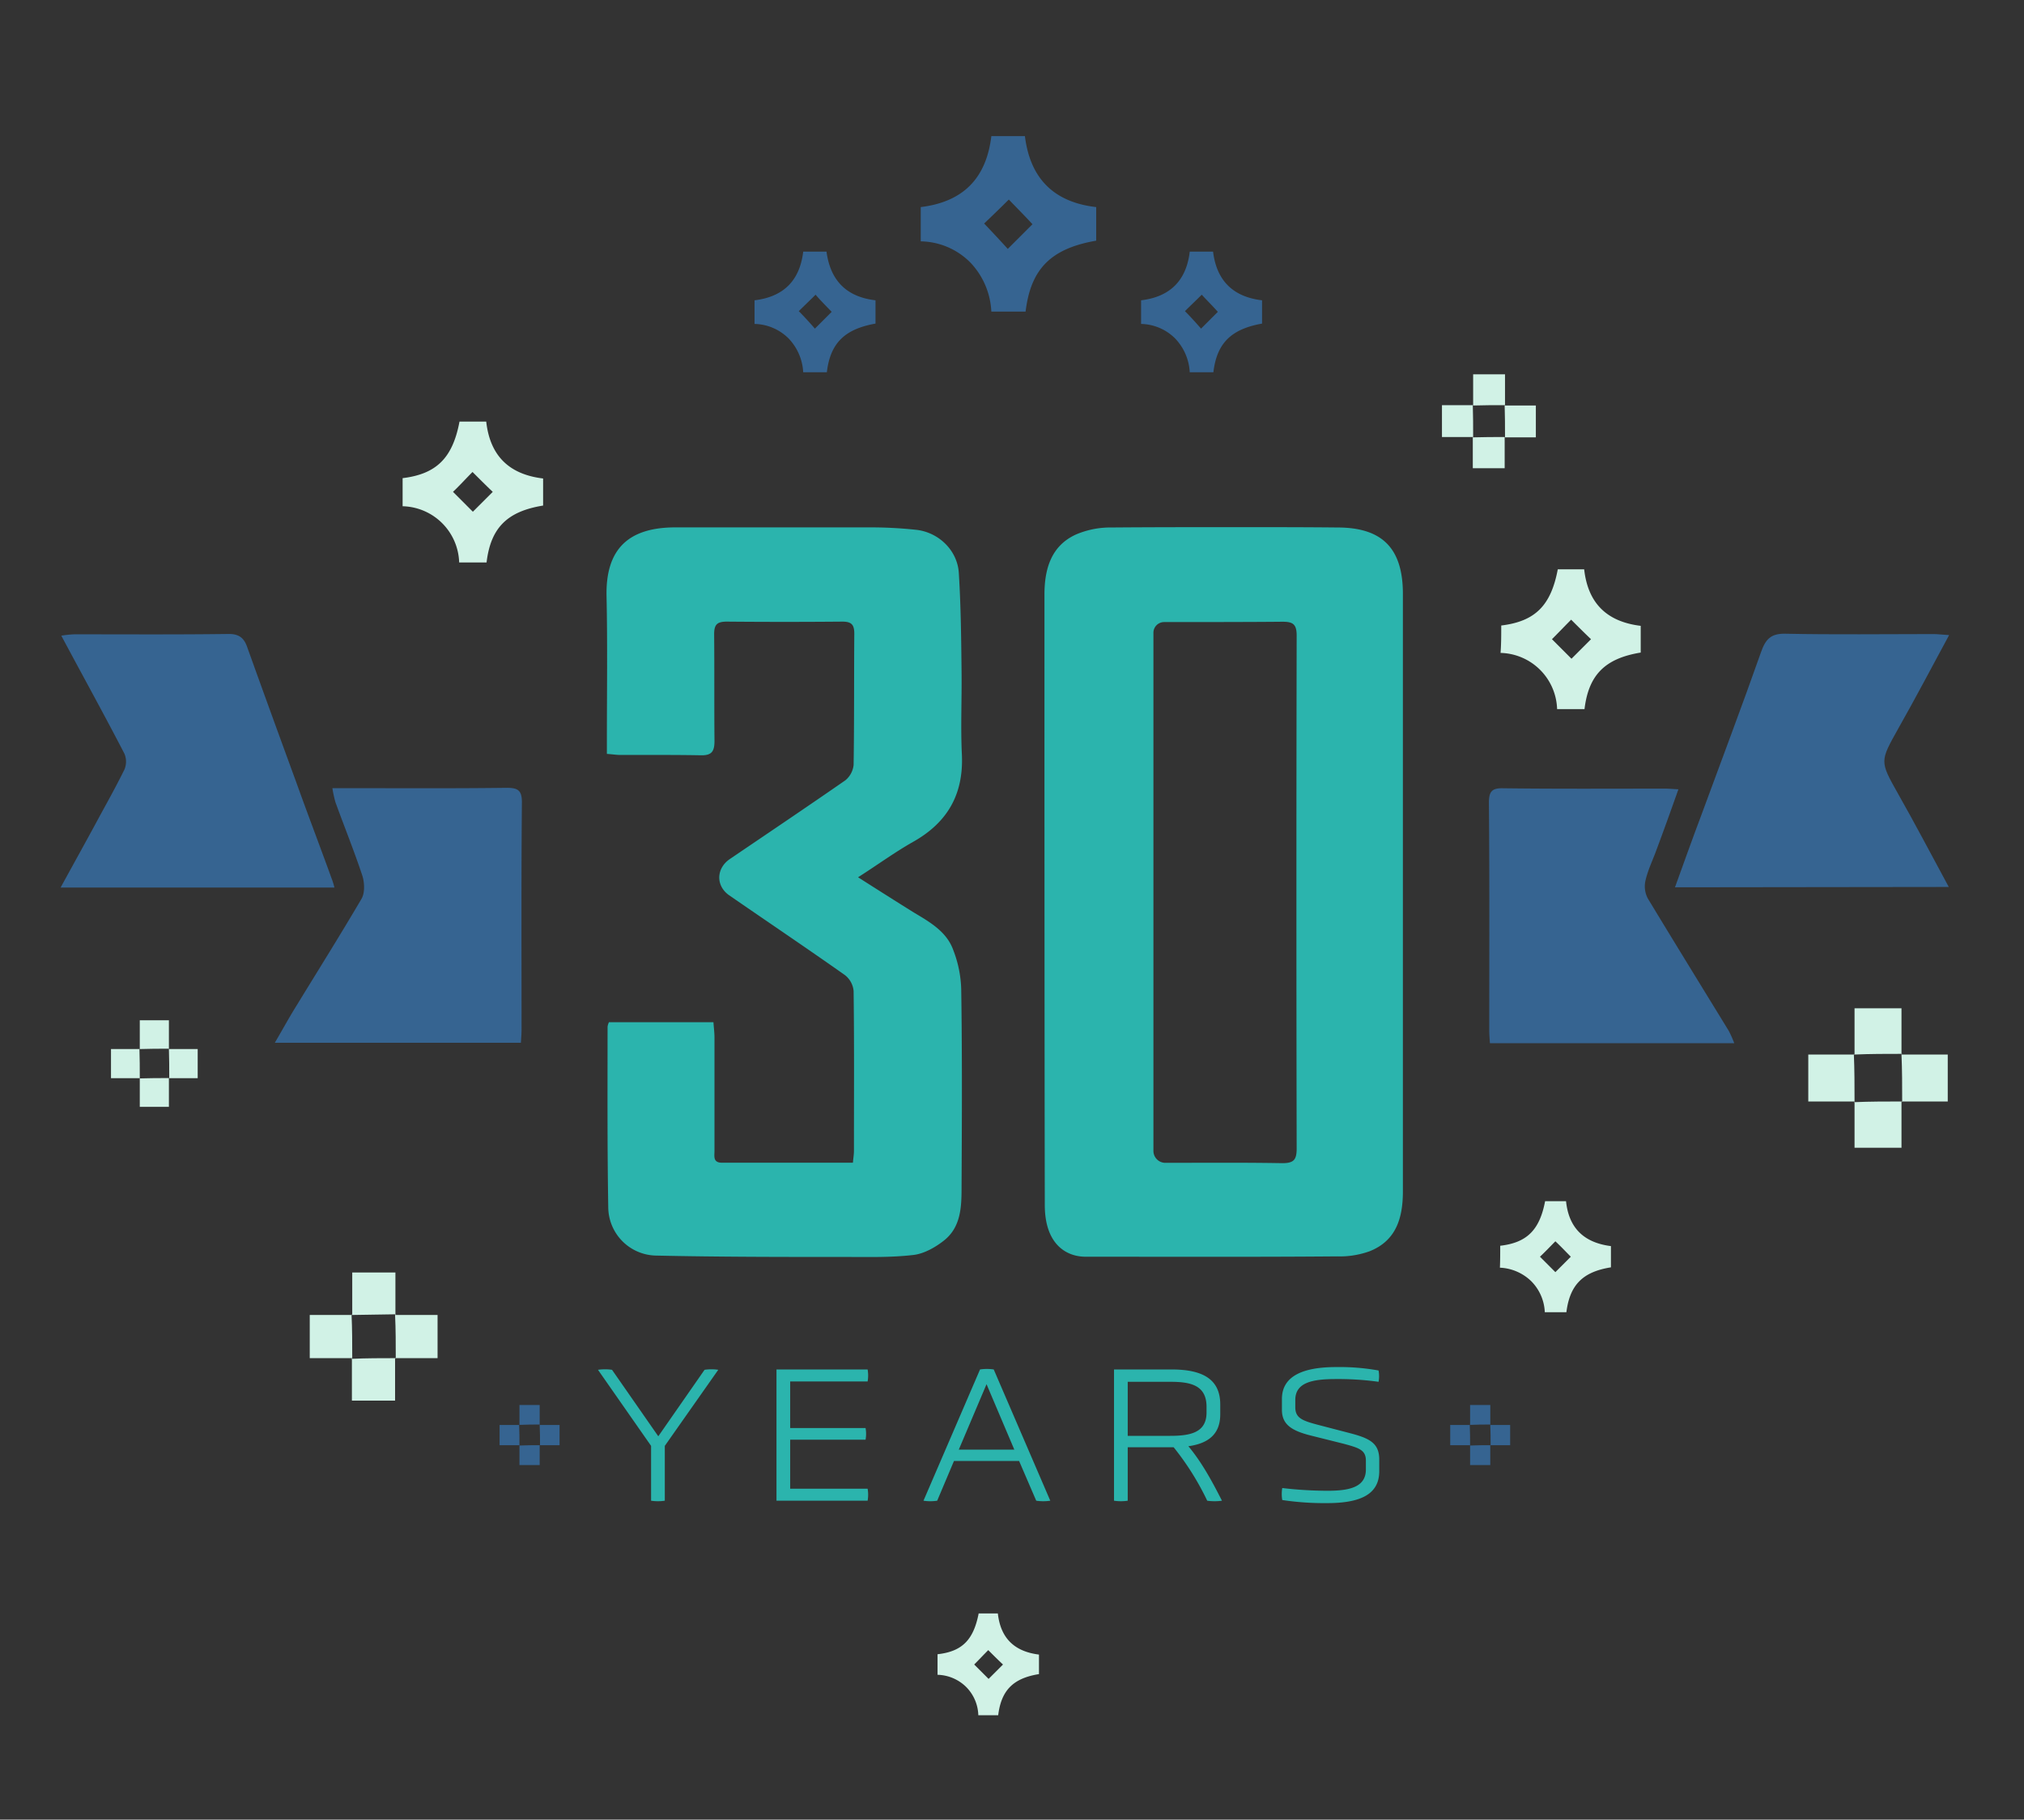 <svg id="Layer_3" data-name="Layer 3" xmlns="http://www.w3.org/2000/svg" viewBox="0 0 590.64 531"><rect x="0" y="0" width="590.64" height="531" fill="#333333" stroke="none"/><defs><style>.cls-1{fill:#2bb4ad;}.cls-2{fill:#366491;}.cls-3{fill:#d1f2e6;}</style></defs><path id="SVGID" class="cls-1" d="M336.59,335.93V184.63a3.12,3.12,0,0,1,3.1-3.1c7.3,0,25.6,0,34.5-.1,3,0,4.2.6,4.2,4q-.15,74.85,0,149.7c0,3.3-.8,4.3-4.2,4.3-11.3-.2-22.6-.1-34.3-.1h0a3.49,3.49,0,0,1-3.3-3.4m-12.2-182a25.57,25.57,0,0,0-10.3,2c-7.4,3.3-9.3,10.2-9.3,17.6,0,50.4,0,127.7.1,178.1,0,11.5,6.3,15.1,11.9,15.1,22.1,0,51.2.1,73.3-.1a25.77,25.77,0,0,0,9.6-1.5c7.8-3.1,9.7-9.8,9.7-17.5V173.33c0-13.2-5.9-19.4-19.1-19.4-9.7-.1-19.4-.1-29.1-.1-12.2,0-24.5,0-36.8.1"/><path id="SVGID-2" data-name="SVGID" class="cls-1" d="M177,174c.3,14,.1,28.1.1,42.1V220c1.6.1,2.7.3,3.8.3h7.5c5.3,0,10.6,0,16,.1,3.3.1,4.1-1.1,4.1-4.2-.1-10.4,0-20.7-.1-31.1,0-2.8.8-3.7,3.7-3.7,11.2.1,22.5.1,33.7,0,2.6,0,3.5.8,3.5,3.5-.1,12.8,0,25.5-.2,38.3a6.72,6.72,0,0,1-2.4,4.5c-11.1,7.7-22.4,15.3-33.6,22.9-4.1,2.7-4.3,7.8-.4,10.6,11.3,7.8,22.6,15.4,33.8,23.3a6.63,6.63,0,0,1,2.6,4.7c.2,15.5.1,31.1.1,46.6,0,1.1-.2,2.2-.3,3.5h-38.2c-2.7,0-2.2-1.9-2.2-3.5v-33c0-1.5-.2-2.9-.3-4.5h-30.5a4.6,4.6,0,0,0-.4,1.3c0,17.6-.1,35.1.2,52.7a14.21,14.21,0,0,0,14.1,14.1c18.3.4,36.6.4,55,.4,6.7,0,13.4.2,20.1-.6,3.1-.4,6.4-2.3,8.9-4.3,4.8-3.9,5-9.7,5-15.3.1-19.3.2-38.7-.1-58a34,34,0,0,0-2.3-11.3c-1.9-5.4-6.8-8.2-11.5-11-5.3-3.3-10.5-6.6-16.3-10.3,5.8-3.7,10.7-7.3,16-10.3,10-5.6,14.8-13.8,14.3-25.4-.4-8.1,0-16.2-.1-24.3-.1-9.6-.2-19.2-.8-28.8-.4-6.6-5.9-11.9-12.5-12.6a123.89,123.89,0,0,0-13.6-.7h-56.3c-14-.1-20.7,6.3-20.4,20.1"/><path class="cls-2" d="M97.59,259H17.69c3.6-6.6,7-12.7,10.3-18.8,2.8-5.2,5.7-10.3,8.3-15.6a5.91,5.91,0,0,0,0-4.7c-5.9-11.4-12.1-22.6-18.4-34.4a30.81,30.81,0,0,1,3.8-.4c15,0,30.1.1,45.1-.1,3,0,4.4,1.2,5.3,3.7,4.7,13.1,9.5,26.3,14.3,39.4,3.4,9.5,7,18.9,10.4,28.3a20.76,20.76,0,0,1,.8,2.6"/><path class="cls-2" d="M488.79,258.93c2.6-7.2,5.1-14.2,7.7-21.1,5.8-15.8,11.8-31.6,17.4-47.5,1.3-3.7,2.8-5.5,7.1-5.4,14.4.3,28.8.1,43.2.1,1.3,0,2.7.2,4.6.3-5.1,9.4-9.8,18.4-14.8,27.2-5.4,9.7-5.5,9.5-.1,19.1,5,8.8,9.7,17.8,14.8,27.2l-79.9.1Z"/><path class="cls-2" d="M97,230h4.3c15.5,0,31.1.1,46.6-.1,3.2,0,4.4.7,4.4,4.2-.2,22.1-.1,44.2-.1,66.3,0,1.2-.1,2.5-.2,3.9H80.19c2.3-3.9,4.3-7.6,6.5-11.1,6.3-10.3,12.7-20.5,18.8-30.9,1-1.7.9-4.6.3-6.6-2.4-7.3-5.3-14.4-7.9-21.6A33.61,33.61,0,0,1,97,230"/><path class="cls-2" d="M489.79,230.33c-2.2,6.2-4.2,11.8-6.3,17.4-1.1,3.1-2.6,6.1-3.3,9.2a7.49,7.49,0,0,0,.7,5.3c7.8,12.9,15.7,25.7,23.6,38.6a31.72,31.72,0,0,1,1.6,3.6h-71.3c-.1-1.4-.2-2.6-.2-3.8,0-22.1.1-44.2-.1-66.3,0-3.3.8-4.4,4.2-4.3,15.7.2,31.3.1,47,.1,1.1,0,2.3.1,4.1.2"/><path class="cls-1" d="M190,421.93l-15.5-22.2a14.08,14.08,0,0,1,4.1,0l13.5,19.4,13.5-19.4a13.4,13.4,0,0,1,4,0L194,421.93v16a13.41,13.41,0,0,1-4,0Z"/><path class="cls-1" d="M226.59,437.93v-38.3h26.6a10.28,10.28,0,0,1,0,3.5h-22.6v13.6h22a9.7,9.7,0,0,1,0,3.4h-22v14.3h22.6a10.28,10.28,0,0,1,0,3.5Z"/><path class="cls-1" d="M297.39,426.33h-19l-4.9,11.6a13.41,13.41,0,0,1-4,0l16.5-38.3a13.4,13.4,0,0,1,4,0l16.5,38.3a14.08,14.08,0,0,1-4.1,0Zm-9.5-22.4-8.1,19.1H296Z"/><path class="cls-1" d="M356.09,412.73c0,5.8-3.5,8.5-9.3,9.3,4.1,4.9,7.2,10.8,9.8,15.9a15.48,15.48,0,0,1-4.3,0,79.36,79.36,0,0,0-9.8-15.6h-13.4v15.6a13.41,13.41,0,0,1-4,0v-38.3h16.8c8.7,0,14.2,2.6,14.2,10.2Zm-4-2.2c0-6.4-4.8-7.3-10.6-7.3h-12.4V419h12.4c5.8,0,10.6-.9,10.6-6.8Z"/><path class="cls-1" d="M402.49,429.33c0,6.8-5.6,9.3-15.2,9.3a82.43,82.43,0,0,1-13.1-.9,10.28,10.28,0,0,1,0-3.5,115.14,115.14,0,0,0,13.1.8c6.2,0,11.3-.9,11.3-6.2v-2.6c0-3.1-2-3.7-6.4-4.9l-9.6-2.4c-5.6-1.4-8.5-3.2-8.5-7.5v-3.2c0-6.8,6.4-9.3,15.8-9.3a64.2,64.2,0,0,1,12.4,1,9.15,9.15,0,0,1,0,3.3,85.15,85.15,0,0,0-12.4-.8c-6.7,0-11.9.9-11.9,6.1v2.1c0,3.1,1.9,3.9,6.4,5.1l9.6,2.5c5.7,1.5,8.5,2.9,8.5,7.7v3.4Z"/><path class="cls-2" d="M319.89,60.43v9.8c-13.2,2.3-19.1,8.2-20.6,20.7h-10a22.23,22.23,0,0,0-6.2-14.4,20.86,20.86,0,0,0-14.4-6.1v-10c12.2-1.5,19.1-8.2,20.6-20.7h9.8C300.59,51.93,307.39,59,319.89,60.43Zm-25.5-2.2c-2.3,2.3-5,4.9-7.2,7,2.3,2.4,4.9,5.2,6.9,7.4l7.2-7.2C299.19,63.13,296.49,60.43,294.39,58.23Z"/><path class="cls-2" d="M368.29,87.63v6.8c-9,1.6-13.2,5.7-14.2,14.2h-6.9a15.42,15.42,0,0,0-4.3-9.9,14.5,14.5,0,0,0-9.9-4.2v-6.9c8.4-1,13.2-5.7,14.2-14.2H354C355,81.73,359.69,86.63,368.29,87.63ZM350.69,86c-1.6,1.6-3.5,3.4-4.9,4.8,1.6,1.6,3.4,3.6,4.7,5.1l4.9-4.9C354,89.43,352.19,87.63,350.69,86Z"/><path class="cls-2" d="M255.49,87.63v6.8c-9,1.6-13.2,5.7-14.2,14.2h-6.9a15.42,15.42,0,0,0-4.3-9.9,14.5,14.5,0,0,0-9.9-4.2v-6.9c8.4-1,13.2-5.7,14.2-14.2h6.8C242.29,81.73,246.89,86.63,255.49,87.63ZM238,86c-1.6,1.6-3.5,3.4-4.9,4.8,1.6,1.6,3.4,3.6,4.7,5.1l4.9-4.9C241.19,89.43,239.39,87.63,238,86Z"/><path class="cls-2" d="M429,421.73h-5.8v-5.9H429l-.1-.1c.1,2,.1,4,.1,6Z"/><path class="cls-2" d="M429,415.83V410h5.9v5.8l.1-.1c-2,0-4,0-6,.1Z"/><path class="cls-2" d="M434.89,415.83h5.8v5.9h-5.8l.1.1c0-2.1,0-4.1-.1-6Z"/><path class="cls-2" d="M434.89,421.73v5.8H429v-5.8l-.1.1c2.1-.1,4.1-.1,6-.1Z"/><path class="cls-2" d="M151.59,421.73h-5.8v-5.9h5.8l-.1-.1c.1,2,.1,4,.1,6Z"/><path class="cls-2" d="M151.59,415.83V410h5.9v5.8l.1-.1c-2,0-4,0-6,.1Z"/><path class="cls-2" d="M157.49,415.83h5.8v5.9h-5.8l.1.1c0-2.1,0-4.1-.1-6Z"/><path class="cls-2" d="M157.49,421.73v5.8h-5.9v-5.8l-.1.1c2.1-.1,4.1-.1,6-.1Z"/><path class="cls-3" d="M437.79,363.53c7.8-.9,11.5-4.6,13.1-13H457c.8,7.8,5.2,12.1,13.1,13.1v6.2c-8.2,1.3-12,5.1-13,13.1h-6.3a13.6,13.6,0,0,0-4-9.1,14,14,0,0,0-9.1-3.9C437.79,367.83,437.79,365.83,437.79,363.53Zm16.1-1.3c-1.4,1.4-3.1,3.2-4.5,4.5l4.5,4.5,4.5-4.5C457,365.33,455.39,363.63,453.89,362.23Z"/><path class="cls-3" d="M438.09,182.53c9.9-1.2,14.5-5.8,16.5-16.4h7.7c1.1,9.9,6.6,15.3,16.5,16.5v7.8c-10.4,1.7-15.2,6.5-16.4,16.5h-8a16.92,16.92,0,0,0-16.5-16.4C438.09,187.93,438.09,185.33,438.09,182.53Zm20.4-1.7c-1.8,1.8-3.9,4-5.6,5.7l5.7,5.7,5.7-5.7C462.39,184.73,460.29,182.63,458.49,180.83Z"/><path class="cls-3" d="M273.59,482.73c7.2-.8,10.5-4.2,12-11.9h5.6c.8,7.2,4.8,11.1,12,12v5.7c-7.5,1.2-11,4.7-11.9,12h-5.8a12.17,12.17,0,0,0-3.6-8.3,12.33,12.33,0,0,0-8.3-3.5Zm14.8-1.2c-1.3,1.3-2.8,2.9-4.1,4.2l4.2,4.2,4.2-4.2C291.19,484.33,289.69,482.83,288.39,481.53Z"/><path class="cls-3" d="M117.49,139.53c9.9-1.2,14.6-5.9,16.6-16.5h7.8c1.1,9.9,6.6,15.4,16.6,16.6v7.9c-10.5,1.7-15.3,6.5-16.5,16.6h-8a16.92,16.92,0,0,0-16.5-16.4Zm20.4-1.8c-1.8,1.8-3.9,4.1-5.7,5.8l5.8,5.8,5.8-5.8C141.89,141.73,139.79,139.63,137.89,137.73Z"/><path class="cls-3" d="M102.79,396.33H90.39v-12.6h12.4l-.2-.2c.2,4.3.2,8.6.2,12.8Z"/><path class="cls-3" d="M102.79,383.73v-12.4h12.6v12.4l.2-.2c-4.3.1-8.6.1-12.8.2Z"/><path class="cls-3" d="M115.29,383.73h12.4v12.6h-12.4l.2.2c0-4.4,0-8.7-.2-12.8Z"/><path class="cls-3" d="M115.29,396.33v12.4h-12.6v-12.4l-.2.2c4.5-.2,8.8-.2,12.8-.2Z"/><path class="cls-3" d="M429.89,127.53h-9.1v-9.3h9.1l-.1-.1c.1,3.2.1,6.3.1,9.4Z"/><path class="cls-3" d="M429.89,118.33v-9.1h9.3v9.1l.1-.1c-3.2,0-6.3,0-9.4.1Z"/><path class="cls-3" d="M439.09,118.33h9.1v9.3h-9.1l.1.1c0-3.3,0-6.4-.1-9.4Z"/><path class="cls-3" d="M439.09,127.53v9.1h-9.3v-9.1l-.1.1c3.3-.1,6.4-.1,9.4-.1Z"/><path class="cls-3" d="M40.79,314.63h-8.4v-8.5h8.4l-.1-.1c.1,2.9.1,5.7.1,8.6Z"/><path class="cls-3" d="M40.79,306.13v-8.4h8.5v8.4l.1-.1c-2.9,0-5.8,0-8.6.1Z"/><path class="cls-3" d="M49.29,306.13h8.4v8.5h-8.4l.1.1c0-3,0-5.8-.1-8.6Z"/><path class="cls-3" d="M49.29,314.63V323h-8.5v-8.4l-.1.1c2.9-.1,5.8-.1,8.6-.1Z"/><path class="cls-3" d="M541.19,321.43h-13.5v-13.7h13.5l-.2-.2c.2,4.7.2,9.3.2,13.9Z"/><path class="cls-3" d="M541.19,307.73v-13.5h13.7v13.5l.2-.2c-4.7,0-9.3,0-13.9.2Z"/><path class="cls-3" d="M554.89,307.73h13.5v13.7h-13.5l.2.2c0-4.8,0-9.4-.2-13.9Z"/><path class="cls-3" d="M554.89,321.43v13.5h-13.7v-13.5l-.2.2c4.8-.2,9.4-.2,13.9-.2Z"/></svg>